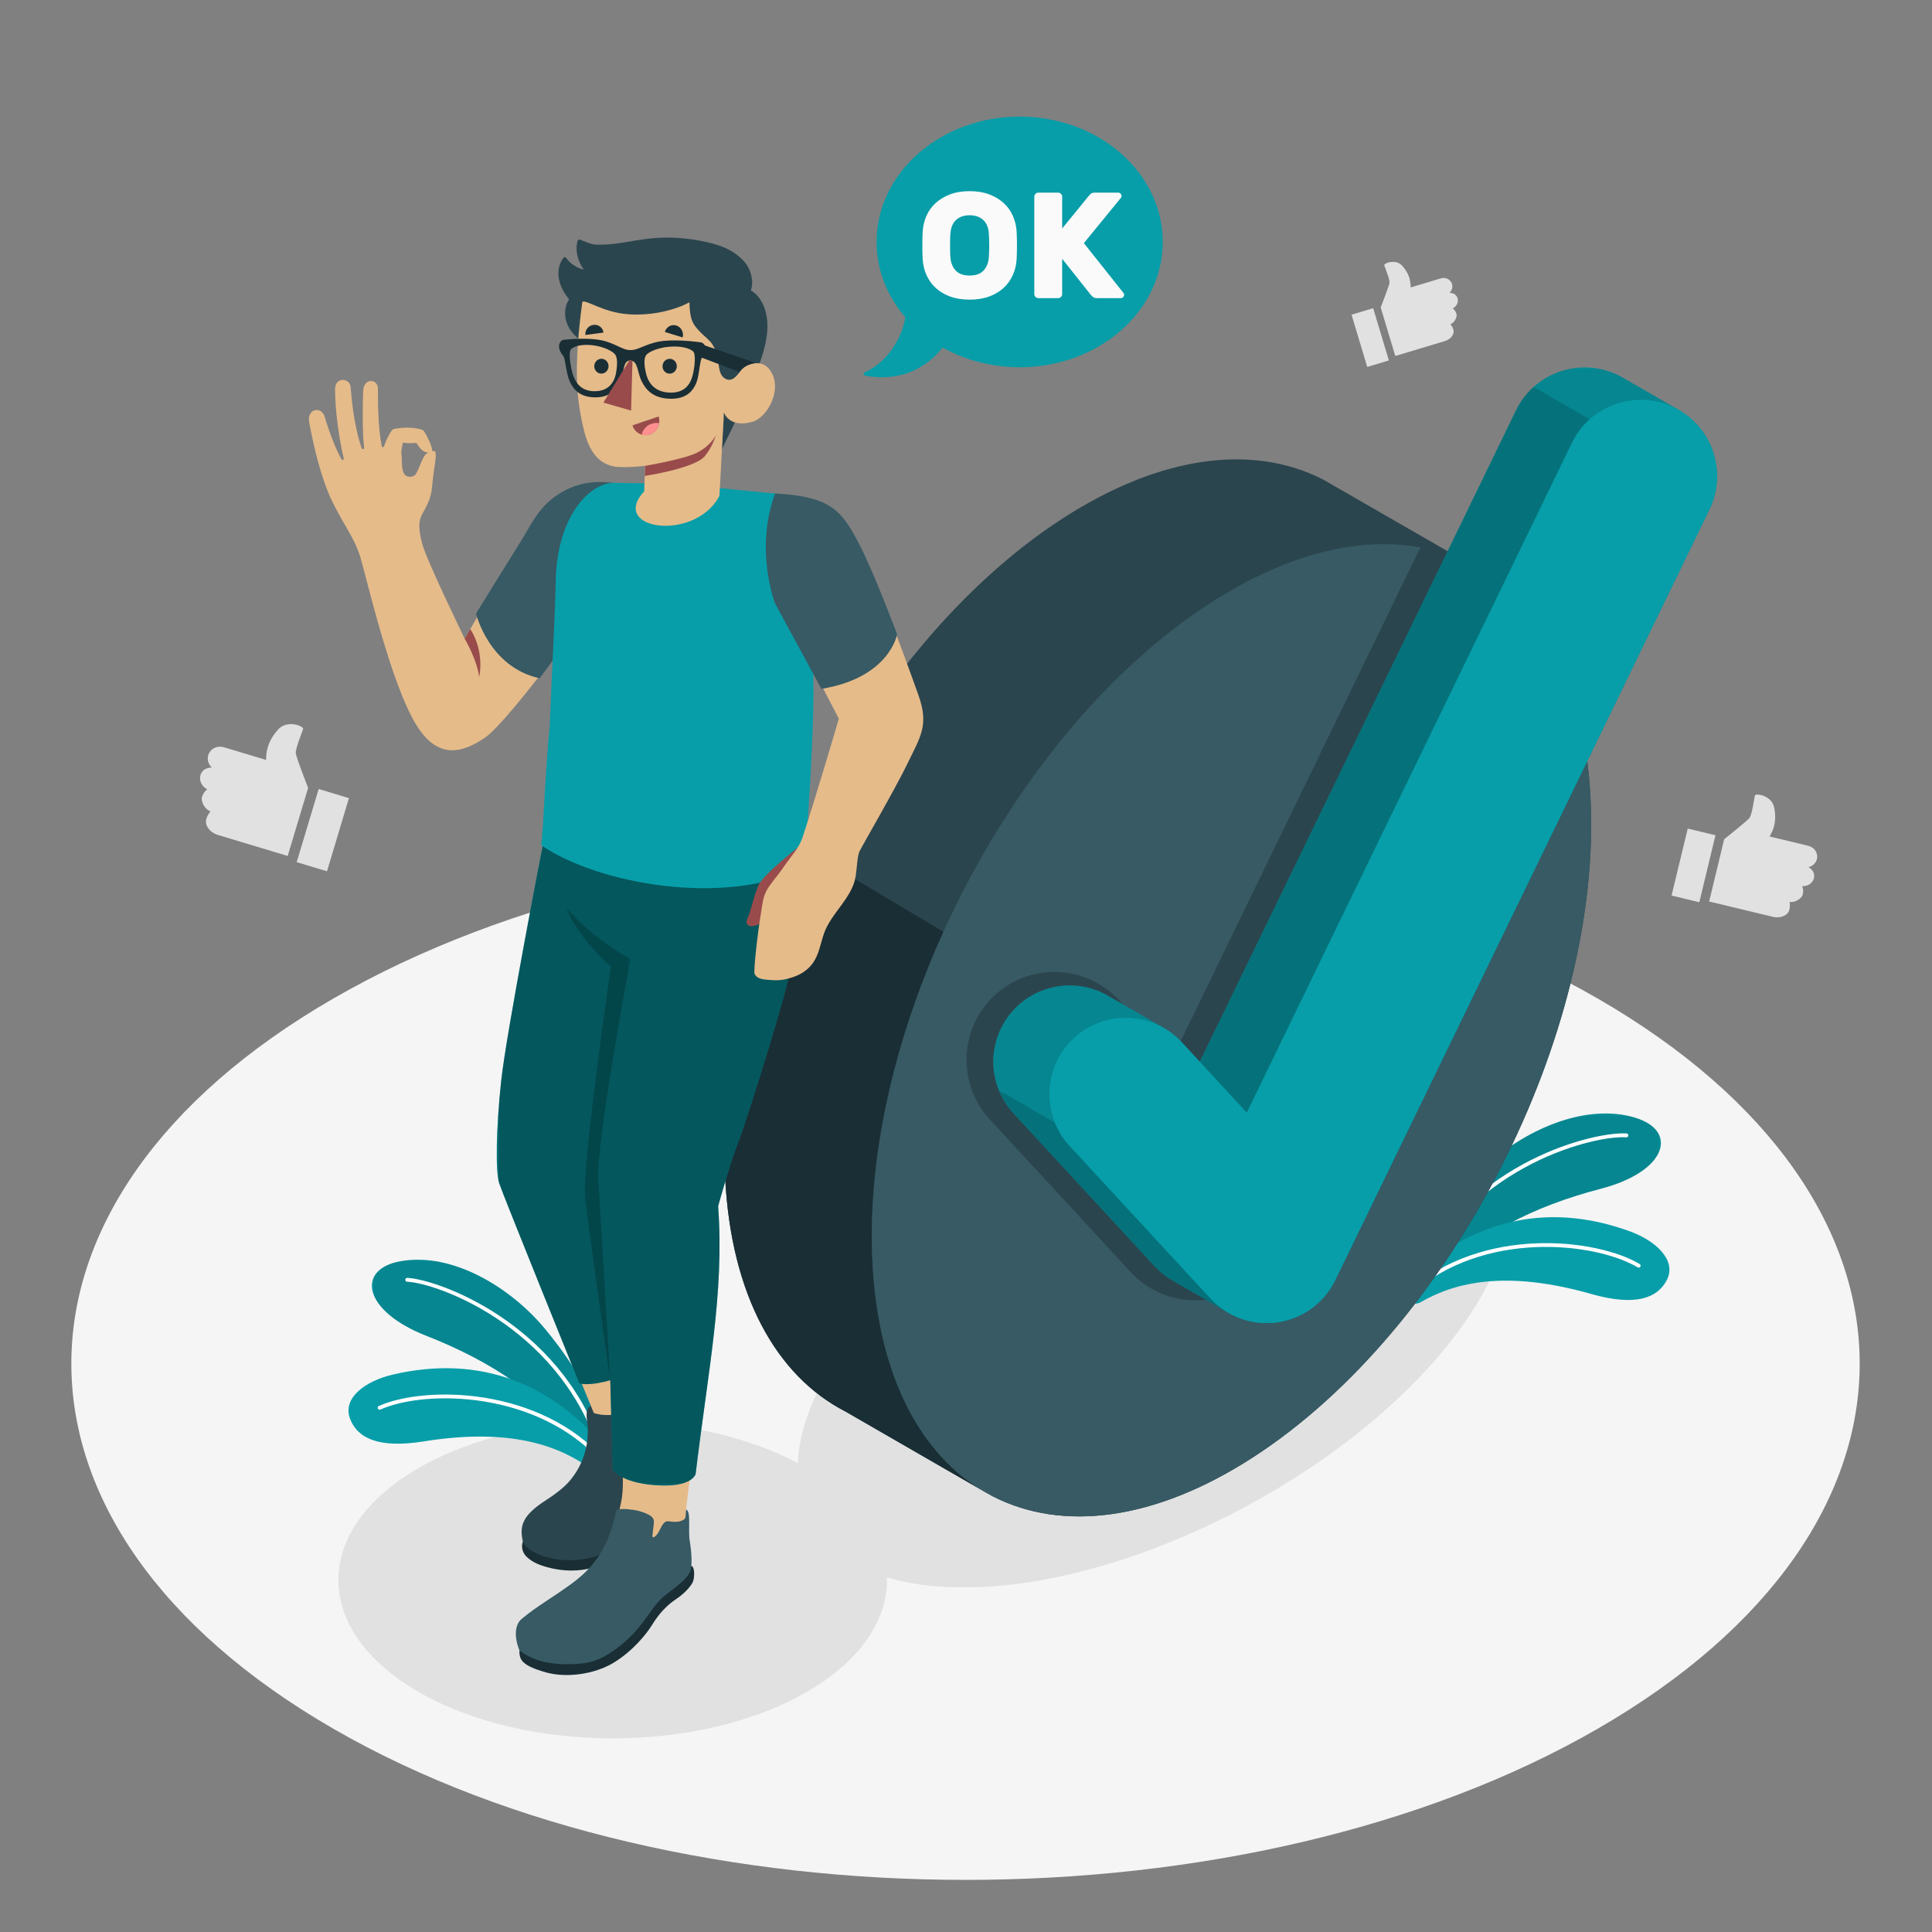 <?xml version="1.0" encoding="UTF-8"?> <svg xmlns="http://www.w3.org/2000/svg" width="667" height="667" viewBox="0 0 667 667" fill="none"><rect x="0" y="0" width="667" height="667" fill="#808080" stroke="none"/> <mask id="mask0_1444_1252" style="mask-type:luminance" maskUnits="userSpaceOnUse" x="0" y="0" width="667" height="667"> <path d="M0 -0.001H666.667V666.666H0V-0.001Z" fill="white"></path> </mask> <g mask="url(#mask0_1444_1252)"> <path d="M115.046 596.805C-5.51 527.201 -5.51 414.351 115.046 344.749C235.602 275.146 431.063 275.146 551.621 344.749C672.177 414.351 672.177 527.201 551.621 596.805C431.063 666.409 235.602 666.409 115.046 596.805Z" fill="#F5F5F5"></path> </g> <mask id="mask1_1444_1252" style="mask-type:luminance" maskUnits="userSpaceOnUse" x="0" y="0" width="667" height="667"> <path d="M0 -0.001H666.667V666.666H0V-0.001Z" fill="white"></path> </mask> <g mask="url(#mask1_1444_1252)"> <path d="M278.497 506.807C315.485 528.163 315.485 562.785 278.497 584.141C241.508 605.497 181.539 605.497 144.551 584.141C107.561 562.787 107.561 528.163 144.551 506.807C181.539 485.452 241.509 485.451 278.497 506.807Z" fill="#E1E1E1"></path> <path d="M460.04 373.567C518.948 371.633 539.156 409.103 505.175 457.262C471.194 505.419 395.892 546.029 336.984 547.963C278.076 549.899 257.87 512.429 291.85 464.27C325.832 416.111 401.132 375.503 460.04 373.567Z" fill="#E1E1E1"></path> </g> <mask id="mask2_1444_1252" style="mask-type:luminance" maskUnits="userSpaceOnUse" x="0" y="0" width="667" height="667"> <path d="M0 -0.001H666.667V666.666H0V-0.001Z" fill="white"></path> </mask> <g mask="url(#mask2_1444_1252)"> <path d="M495.803 442.283C508.939 426.626 529.513 416.423 552.647 410.404C575.489 404.462 579.583 390.408 564.442 385.847C547.278 380.678 525.863 390.179 512.054 403.39C487.989 426.416 484.973 444.039 484.973 444.039L495.803 442.283Z" fill="#079EA9"></path> <mask id="mask3_1444_1252" style="mask-type:luminance" maskUnits="userSpaceOnUse" x="484" y="384" width="90" height="61"> <path d="M484.969 384.415H573.407V444.039H484.969V384.415Z" fill="white"></path> </mask> <g mask="url(#mask3_1444_1252)"> <g opacity="0.15"> <path d="M495.799 442.283C508.935 426.626 529.509 416.423 552.643 410.404C575.485 404.462 579.579 390.408 564.438 385.847C547.274 380.678 525.859 390.179 512.05 403.39C487.985 426.416 484.969 444.039 484.969 444.039L495.799 442.283Z" fill="black"></path> </g> </g> <path d="M489.038 441.369C488.939 441.369 488.84 441.346 488.746 441.301C488.414 441.14 488.278 440.741 488.439 440.41C507.932 400.413 551.07 390.573 561.558 391.314C561.924 391.341 562.199 391.662 562.174 392.029C562.146 392.397 561.806 392.672 561.458 392.645C551.219 391.86 508.831 401.614 489.636 440.994C489.522 441.23 489.284 441.369 489.038 441.369Z" fill="white"></path> <path d="M484.97 446.445C484.97 449.273 488.034 450.986 490.477 449.564C502.689 442.452 520.506 438.525 549.337 446.728C564.665 451.088 572.211 448.172 575.443 441.928C579.035 434.994 571.427 428.296 562.77 425.132C533.266 414.352 506.634 421.712 484.969 443.222L484.97 446.445Z" fill="#079EA9"></path> <path d="M486.647 447.016C486.463 447.016 486.282 446.941 486.15 446.793C485.905 446.518 485.929 446.098 486.203 445.852C511.677 423.082 551.147 427.514 566.085 436.397C566.401 436.584 566.506 436.993 566.317 437.31C566.127 437.626 565.719 437.73 565.402 437.542C550.769 428.841 512.081 424.509 487.091 446.846C486.965 446.96 486.806 447.016 486.647 447.016Z" fill="white"></path> <path d="M199.89 499.538C188.694 482.441 169.467 469.882 147.203 461.177C125.223 452.581 122.815 438.142 138.39 435.399C156.042 432.29 176.187 444.251 188.34 458.999C209.523 484.705 210.438 502.561 210.438 502.561L199.89 499.538Z" fill="#079EA9"></path> <mask id="mask4_1444_1252" style="mask-type:luminance" maskUnits="userSpaceOnUse" x="128" y="434" width="83" height="69"> <path d="M128.398 434.905H210.438V502.561H128.398V434.905Z" fill="white"></path> </mask> <g mask="url(#mask4_1444_1252)"> <g opacity="0.15"> <path d="M199.89 499.538C188.694 482.441 169.467 469.882 147.203 461.177C125.223 452.581 122.815 438.142 138.39 435.399C156.042 432.29 176.187 444.251 188.34 458.999C209.523 484.705 210.438 502.561 210.438 502.561L199.89 499.538Z" fill="black"></path> </g> </g> <path d="M206.715 499.429C206.813 499.441 206.913 499.43 207.013 499.397C207.361 499.275 207.544 498.895 207.423 498.547C192.784 456.53 151.108 441.67 140.607 441.169C140.24 441.151 139.929 441.438 139.911 441.805C139.895 442.173 140.2 442.486 140.548 442.501C150.809 442.929 191.751 457.617 206.164 498.986C206.251 499.234 206.471 499.401 206.715 499.429Z" fill="white"></path> <path d="M210.536 501.749C210.045 505.871 205.381 508.011 201.932 505.699C190.63 498.127 173.788 493.215 146.204 497.637C130.468 500.158 123.32 496.371 120.845 489.79C118.097 482.482 126.442 476.726 135.413 474.607C165.984 467.382 191.56 477.833 210.536 501.749Z" fill="#079EA9"></path> <path d="M208.421 505.32C208.603 505.341 208.793 505.288 208.941 505.157C209.217 504.913 209.242 504.493 208.999 504.216C186.389 478.6 146.671 478.345 130.79 485.402C130.454 485.55 130.302 485.946 130.453 486.282C130.603 486.62 130.997 486.769 131.333 486.621C146.891 479.708 185.819 479.969 207.999 505.098C208.111 505.226 208.262 505.301 208.421 505.32Z" fill="white"></path> </g> <mask id="mask5_1444_1252" style="mask-type:luminance" maskUnits="userSpaceOnUse" x="0" y="0" width="667" height="667"> <path d="M0 -0.001H666.667V666.666H0V-0.001Z" fill="white"></path> </mask> <g mask="url(#mask5_1444_1252)"> <path d="M507.762 194.894L507.767 194.885L507.556 194.777C507.548 194.773 507.542 194.769 507.534 194.765L456.708 165.506C456.691 165.498 456.676 165.49 456.659 165.481L456.363 165.33L456.358 165.342C432.615 153.365 400.932 156.957 366.858 178.99C298.4 223.257 246.235 325.147 250.344 406.566C252.391 447.15 268.039 474.978 291.691 487.211L291.686 487.221L291.896 487.327C291.904 487.331 291.914 487.337 291.922 487.341L342.758 516.606C342.766 516.61 342.774 516.614 342.78 516.617L343.03 516.745L343.035 516.734C366.786 528.749 398.492 525.167 432.596 503.114C501.052 458.847 553.219 356.958 549.111 275.538C547.063 234.955 531.415 207.126 507.762 194.894Z" fill="#2B454E"></path> <path d="M341.03 515.68L291.938 487.337L291.901 487.338L291.673 487.201C268.032 474.937 252.392 447.108 250.348 406.581C248.516 370.269 257.897 329.908 274.874 292.425L275.217 291.604L325.718 321.68C308.704 359.165 299.358 399.524 301.19 435.837C303.196 475.549 318.224 503.038 341.03 515.68Z" fill="#1A2E35"></path> <path d="M432.595 503.114C501.051 458.848 553.217 356.958 549.109 275.538C545.001 194.118 486.175 164.001 417.718 208.269C349.259 252.536 297.095 354.425 301.203 435.845C305.313 517.265 364.138 547.382 432.595 503.114Z" fill="#375A64"></path> <path d="M490.572 188.58L404.774 365.3L386.308 345.285C380.609 339.096 372.489 335.546 364.03 335.546C356.374 335.546 349.054 338.4 343.413 343.586C331.134 354.932 330.369 374.17 341.709 386.472L390.357 439.172C395.742 445.005 403.078 448.453 411.013 448.882C411.573 448.913 412.133 448.928 412.696 448.928C414.146 448.928 415.617 448.822 417.093 448.613C427.045 447.134 435.596 440.861 439.958 431.842L538.358 229.164C528.313 206.69 511.502 192.717 490.572 188.58Z" fill="#2B454E"></path> <path d="M560.248 130.363C559.713 130.055 559.163 129.763 558.599 129.49C545.499 123.158 529.695 128.619 523.372 141.679L414.192 366.56L407.989 359.838C406.143 357.833 404.051 356.185 401.8 354.896C398.543 353.03 384.705 345.014 382.465 343.722C372.764 338.122 360.101 339.177 351.388 347.189C340.727 357.038 340.064 373.744 349.908 384.422L398.556 437.122C400.407 439.128 402.525 440.802 404.837 442.118C408.012 443.925 421.803 451.92 424.059 453.229C427.616 455.294 431.637 456.504 435.853 456.732C437.592 456.826 439.336 456.754 441.128 456.5C449.768 455.216 457.199 449.768 460.984 441.94L590.148 175.897C596.213 163.378 591.48 148.381 579.629 141.553C579.089 141.242 563.697 132.347 560.248 130.363Z" fill="#079EA9"></path> <mask id="mask6_1444_1252" style="mask-type:luminance" maskUnits="userSpaceOnUse" x="342" y="126" width="251" height="331"> <path d="M342.938 126.851H592.789V456.77H342.938V126.851Z" fill="white"></path> </mask> <g mask="url(#mask6_1444_1252)"> <g opacity="0.15"> <path d="M560.248 130.362C559.713 130.054 559.163 129.762 558.599 129.488C545.499 123.156 529.695 128.618 523.372 141.678L414.192 366.558L407.989 359.836C406.143 357.831 404.051 356.183 401.8 354.894C398.543 353.028 384.705 345.012 382.465 343.72C372.764 338.12 360.101 339.175 351.388 347.187C340.727 357.036 340.064 373.742 349.908 384.42L398.556 437.12C400.407 439.126 402.525 440.8 404.837 442.116C408.012 443.923 421.803 451.918 424.059 453.227C427.616 455.292 431.637 456.502 435.853 456.73C437.592 456.824 439.336 456.752 441.128 456.498C449.768 455.214 457.199 449.766 460.984 441.938L590.148 175.895C596.213 163.376 591.48 148.379 579.629 141.551C579.089 141.24 563.697 132.346 560.248 130.362Z" fill="black"></path> </g> </g> <mask id="mask7_1444_1252" style="mask-type:luminance" maskUnits="userSpaceOnUse" x="344" y="376" width="81" height="78"> <path d="M344.875 376.417H424.055V453.227H344.875V376.417Z" fill="white"></path> </mask> <g mask="url(#mask7_1444_1252)"> <g opacity="0.15"> <path d="M424.056 453.227C421.808 451.923 408.015 443.927 404.835 442.113C402.527 440.797 400.403 439.121 398.552 437.123L349.904 384.425C347.695 382.017 346.03 379.285 344.875 376.417L364.22 387.58C365.363 390.46 367.051 393.192 369.274 395.601L417.922 448.297C419.736 450.259 421.798 451.911 424.056 453.227Z" fill="black"></path> </g> </g> <mask id="mask8_1444_1252" style="mask-type:luminance" maskUnits="userSpaceOnUse" x="414" y="133" width="135" height="252"> <path d="M414.195 133.572H548.841V384.164H414.195V133.572Z" fill="white"></path> </mask> <g mask="url(#mask8_1444_1252)"> <g opacity="0.15"> <path d="M548.842 144.747C546.358 146.957 544.271 149.689 542.733 152.855L430.437 384.164L414.195 366.557L523.374 141.68C524.902 138.501 527.013 135.781 529.495 133.572L548.842 144.747Z" fill="black"></path> </g> </g> <path d="M577.961 140.67C564.861 134.337 549.056 139.8 542.733 152.86L430.435 384.165L407.988 359.838C398.18 349.185 381.475 348.508 370.751 358.369C360.091 368.218 359.427 384.922 369.271 395.602L417.919 448.302C422.592 453.364 428.961 456.36 435.851 456.732C437.591 456.826 439.335 456.754 441.127 456.5C449.767 455.216 457.197 449.768 460.983 441.94L590.147 175.897C596.488 162.806 591.024 147.005 577.961 140.67Z" fill="#079EA9"></path> </g> <mask id="mask9_1444_1252" style="mask-type:luminance" maskUnits="userSpaceOnUse" x="0" y="0" width="667" height="667"> <path d="M0 -0.001H666.667V666.666H0V-0.001Z" fill="white"></path> </mask> <g mask="url(#mask9_1444_1252)"> <path d="M209.635 166.649C199.466 166.649 192.499 169.297 185.277 179.586C178.651 189.024 160.423 220.489 160.423 220.489C160.423 220.489 147.131 193.136 145.75 187.68C144.369 182.224 144.491 179.801 145.805 177.432C147.422 174.513 148.865 171.956 149.171 168.05C149.687 161.5 151.295 155.886 149.825 155.7C145.751 155.466 145.598 160.689 143.461 163.777C142.699 164.878 140.205 165.04 139.363 163.328C138.465 161.501 138.949 158.505 138.513 156.345C138.707 154.478 138.877 153.873 139.089 152.78C140.235 153.046 141.903 153.078 143.755 152.91C145.513 155.672 146.719 156.834 149.171 155.712C149.495 155.194 148.118 151.653 146.525 149.1C146.273 148.697 145.889 148.389 145.43 148.262C142.966 147.582 140.171 147.416 136.387 148.014C135.941 148.085 135.481 148.284 135.229 148.658C133.817 150.753 132.97 152.872 132.626 153.949C132.445 154.517 131.919 154.504 131.787 154.01C130.487 147.572 130.469 138.429 130.469 134.141C130.469 130.773 125.539 130.244 125.367 135.069C125.191 140.012 125.063 149.161 125.701 154.5C125.777 155.081 125.119 155.36 124.881 154.722C124.023 152.434 121.93 145.546 121.051 133.654C120.817 130.46 115.643 129.932 115.682 134.428C115.787 146.748 118.643 158.106 118.643 158.106C118.794 158.67 118.283 159.164 117.893 158.525C116.171 155.71 113.466 148.724 112.098 143.916C110.999 140.058 105.843 141.037 106.746 145.846C108.362 154.476 110.923 165.392 114.738 173.186C118.819 181.522 122.35 185.692 124.37 192.24C126.391 198.789 134.787 235.872 143.757 250.324C150.785 261.648 158.827 260.606 167.474 254.633C176.122 248.66 207.046 205.574 207.046 205.574L209.635 166.649Z" fill="#E5BB8A"></path> <path d="M160.422 220.489C160.422 220.489 164.759 227.843 165.419 233.717C165.419 233.717 167.514 225.306 162.362 217.157L160.422 220.489Z" fill="#994B4B"></path> <path d="M211.796 166.681C206.623 166.149 200.191 165.971 193.007 170.487C185.821 175.003 183.328 181.307 179.852 186.811C176.375 192.315 164.34 211.827 164.34 211.827C164.34 211.827 168.752 230.348 186.308 234.164L212.587 198.505L211.796 166.681Z" fill="#375A64"></path> <path d="M235.364 492.304C236.646 492.14 238.464 496.681 238.49 498.164C238.515 499.646 237.03 502.832 235.062 505.816C233.095 508.8 230.37 512.494 228.602 517.317C227.095 521.425 225.703 524.118 221.51 529.496C216.836 535.488 205.884 545.505 189.238 541.142C185.175 540.078 183.143 538.797 181.672 537.32C180.431 536.073 179.842 534.05 180.508 532.228L235.364 492.304Z" fill="#1A2E35"></path> <path d="M202.674 487.109C202.66 487.156 202.648 487.204 202.638 487.25C202.35 488.474 202.592 489.75 202.748 490.998C203.292 495.376 202.71 499.886 201.07 503.981C199.968 506.733 198.391 509.293 196.438 511.522C194.45 513.792 191.196 516.192 188.659 517.81C180.226 523.193 179.32 526.79 180.508 532.226C183.328 538.56 202.444 542.414 213.432 532.981C217.726 529.294 220.983 526.056 223.891 518.76C225.935 513.629 227.463 510.722 229.434 507.026C231.563 503.032 235.592 498.518 235.71 494.396C235.774 492.132 233.532 487.918 231.354 484.449C229.356 481.265 227.296 478.237 225.498 478.592L225.994 480.392C224.496 481.949 222.32 482.53 221.007 484.358C219.387 486.612 219.446 489.641 218.438 492.228C218.34 492.477 218.203 492.749 217.948 492.828C217.676 492.912 217.38 492.721 217.247 492.47C217.112 492.218 217.1 491.922 217.092 491.638C217.054 490.345 217.014 489.052 216.975 487.758C216.951 487.017 216.904 486.212 216.414 485.656C215.374 484.48 212.808 484.618 211.384 484.561C209.432 484.481 207.574 484.785 205.64 484.906C204.923 484.952 204.383 484.909 203.771 485.4C203.238 485.828 202.858 486.452 202.674 487.109Z" fill="#2B454E"></path> <path d="M174.426 409.593C178.869 424.19 199.623 474.731 200.871 477.773C202.119 480.813 205.001 487.803 205.001 487.803C205.001 487.803 208.391 489.199 213.431 488.155C213.867 492.997 214.598 500.586 214.887 504.417C214.982 508.857 215.369 514.341 214.414 518.729C213.599 522.467 212.658 526.385 211.953 530.13C211.641 531.789 211.33 533.447 211.081 535.117C210.815 536.881 210.643 538.787 211.498 540.355C211.897 541.089 212.498 541.694 213.143 542.226C216.021 544.593 219.89 545.598 223.605 545.295C225.567 545.135 227.546 544.607 229.147 543.459C232.371 541.147 233.509 537.134 235.15 533.722C236.933 530.021 236.354 529.615 236.505 525.651C236.611 522.879 237.381 515.837 238.49 508.479C239.599 501.122 244.374 475.254 246.665 449.477C248.25 431.631 246.665 415.079 246.665 415.079C264.878 365.597 272.989 336.179 275.37 319.743C277.789 303.049 276.63 297.109 276.323 287.499L187.751 289.631C180.629 335.41 168.466 390.013 174.426 409.593Z" fill="#E5BB8A"></path> <path d="M173.041 373.049C174.865 356.223 187.45 291.541 187.45 291.541H276.684C276.684 291.541 277.248 303.959 277.086 309.66C276.925 315.361 275.096 325.791 271.9 338.968C268.705 352.145 256.905 389.483 254.625 394.995C252.345 400.505 247.928 416.423 247.928 416.423C250.116 446.349 244.426 473.2 240.158 508.888C240.158 508.888 238.924 513.709 226.277 512.753C213.988 511.827 211.509 507.296 211.509 507.296L210.685 476.501C210.685 476.501 203.965 478.563 200.021 477.62C200.021 477.62 173.608 412.416 172.332 408.488C171.054 404.56 171.216 389.876 173.041 373.049Z" fill="#079EA9"></path> <mask id="mask10_1444_1252" style="mask-type:luminance" maskUnits="userSpaceOnUse" x="171" y="291" width="107" height="222"> <path d="M171.5 291.542H277.116V512.881H171.5V291.542Z" fill="white"></path> </mask> <g mask="url(#mask10_1444_1252)"> <g opacity="0.45"> <path d="M173.041 373.051C174.865 356.225 187.45 291.543 187.45 291.543H276.684C276.684 291.543 277.248 303.961 277.086 309.662C276.925 315.363 275.096 325.793 271.9 338.97C268.705 352.147 256.905 389.485 254.625 394.997C252.345 400.507 247.928 416.425 247.928 416.425C250.116 446.351 244.426 473.202 240.158 508.89C240.158 508.89 238.924 513.711 226.277 512.755C213.988 511.829 211.509 507.298 211.509 507.298L210.685 476.503C210.685 476.503 203.965 478.565 200.021 477.622C200.021 477.622 173.608 412.418 172.332 408.49C171.054 404.562 171.216 389.878 173.041 373.051Z" fill="black"></path> </g> </g> <mask id="mask11_1444_1252" style="mask-type:luminance" maskUnits="userSpaceOnUse" x="195" y="313" width="23" height="164"> <path d="M195.441 313.25H217.689V476.506H195.441V313.25Z" fill="white"></path> </mask> <g mask="url(#mask11_1444_1252)"> <g opacity="0.2"> <path d="M210.885 333.708C198.251 322.314 195.441 313.25 195.441 313.25C204.857 324.366 217.691 331.08 217.691 331.08C217.691 331.08 205.692 394.441 206.565 407.469C207.437 420.497 210.685 476.502 210.685 476.502C210.709 477.041 202.177 417.27 201.936 412.493C201.299 399.913 210.885 333.708 210.885 333.708Z" fill="black"></path> </g> </g> <path d="M238.7 540.619C239.945 540.975 239.788 544.685 239.228 546.061C238.667 547.436 236.449 550.067 233.461 552.039C230.475 554.011 227.695 556.772 225 561.153C223.087 564.267 218.259 570.192 211.733 574.104C205.207 578.016 195.561 579.383 188.397 577.348C180.027 574.971 179.247 572.92 179.325 569.761L238.7 540.619Z" fill="#1A2E35"></path> <path d="M212.797 521.231C210.603 531.949 206.775 539.729 197.899 546.325C190.843 551.567 185.713 554.234 180.084 558.922C177.685 560.919 177.484 565.175 179.323 569.761C183.128 572.818 188.541 574.567 195.813 574.557C203.939 574.543 207.067 573.11 211.731 569.918C214.416 568.079 216.273 566.401 218.1 564.567C222.004 560.649 224.725 555.814 227.544 552.707C230.363 549.602 236.457 546.431 238.191 542.682C239.141 540.622 238.739 535.861 238.101 531.807C237.516 528.09 238.656 521.558 236.86 521.175C236.9 521.183 236.617 523.837 236.617 523.837C236.469 524.441 236.095 524.746 234.836 525.181C233.996 525.471 232.281 525.429 231.404 525.283C230.379 525.113 229.793 525.127 229.109 525.933C227.907 527.35 227.587 529.345 226.044 530.517C225.936 530.599 225.82 530.677 225.687 530.706C225.555 530.735 225.401 530.705 225.315 530.601C225.219 530.483 225.231 530.314 225.247 530.163L225.692 526.177C225.737 525.777 225.783 525.37 225.725 524.97C225.621 524.229 225.059 523.595 224.437 523.217C223.351 522.555 222.077 522.071 220.855 521.73C219.559 521.367 218.221 521.174 216.883 521.051C215.533 520.929 214.128 520.903 212.797 521.231Z" fill="#375A64"></path> <path d="M268.621 170.489C268.621 170.489 272.297 175.538 275.239 185.925C275.239 185.925 280.843 209.673 280.843 237.817C280.843 261.369 277.665 299.545 277.665 299.545C250.323 313.251 206.215 305.146 186.805 291.781C187.59 287.537 188.257 265.246 189.783 250.541C190.817 225.31 191.667 212.089 191.846 200.867C192.202 178.438 203.366 166.855 211.797 166.683L233.209 167.018L268.621 170.489Z" fill="#079EA9"></path> <path d="M275.369 292.621C271.305 295.968 263.321 302.399 261.861 305.637C260.189 309.347 259.149 314.929 258.062 317.085C256.976 319.241 258.644 320.249 260.984 319.496C263.326 318.744 264.737 316.741 266.546 311.892C268.354 307.041 273.397 303.243 273.397 303.243L275.369 292.621Z" fill="#994B4B"></path> <path d="M260.521 336.27C261.492 338.146 263.767 338.154 265.871 338.325C268.867 338.567 270.559 338.357 273.429 337.465C276.3 336.574 278.977 334.873 280.697 332.407C282.752 329.458 283.275 325.746 284.447 322.35C286.909 315.21 294.217 310.071 295.408 302.51C295.9 299.382 295.904 295.709 296.791 293.769C297.312 292.627 309.324 271.943 313.607 262.986C317.724 254.375 320.803 250.325 317.072 239.97C313.34 229.617 300.624 193.21 291.632 180.558C286.531 173.381 278.436 171.338 268.62 170.487C261.156 189.939 269.845 210.026 269.845 210.026L289.595 248.129C289.595 248.129 281.916 274.367 277.117 288.959C275.784 293.013 273.089 295.517 270.061 300.01C268.747 301.961 265.721 305.377 264.647 307.469C263.263 310.165 263.299 311.89 262.649 315.665C261.615 321.681 260.059 335.377 260.521 336.27Z" fill="#E5BB8A"></path> <path d="M267.568 170.385C272.726 170.592 280.139 171.464 284.574 173.702C289.008 175.941 292.074 178.708 297.178 188.917C302.282 199.128 309.712 218.969 309.712 218.969C309.712 218.969 307.246 233.941 283.571 237.826L267.568 208.322C267.568 208.322 260.436 189.94 267.568 170.385Z" fill="#375A64"></path> <path d="M206.056 122.729C206.828 123.854 207.256 125.391 207.866 126.621C208.723 128.351 209.583 130.106 210.859 131.575C213.927 135.11 218.243 137.699 222.166 140.201C224.548 141.722 227.266 143.15 230.178 142.733C233.132 142.31 236.327 142.95 239.335 143.219C242.832 143.534 246.33 143.846 249.826 144.159L249.234 155.191C249.234 155.191 250.534 152.267 252.312 148.778C253.839 145.781 260.211 130.557 260.235 130.499C263.391 122.957 267.144 112.907 263.364 104.983C262.474 103.114 261.151 101.371 259.262 100.281C259.642 98.826 259.762 97.813 259.608 96.525C259.1 92.259 256.931 89.822 254.038 87.693C251.143 85.563 247.643 84.422 244.142 83.618C239.451 82.538 234.636 82.006 229.823 82.025C225.034 82.042 220.474 82.845 215.774 83.638C213.186 84.074 210.574 84.425 207.946 84.454C206.842 84.467 205.618 84.539 204.556 84.293C203.179 83.973 201.799 83.297 200.467 82.817C200.231 82.731 199.962 82.647 199.736 82.757C199.507 82.87 199.408 83.141 199.342 83.386C198.499 86.471 199.558 90.479 201.52 93.005C200.72 92.902 200.099 92.631 199.786 92.501C199.138 92.23 198.578 91.857 197.986 91.487C196.922 90.823 196.27 90.051 195.455 89.074C195.342 88.938 195.214 88.793 195.039 88.762C194.775 88.715 194.55 88.946 194.391 89.162C192.871 91.238 192.492 94.009 193.004 96.531C193.518 99.053 194.851 101.347 196.474 103.343C194.731 105.933 194.704 109.454 196 112.291C196.576 113.551 197.392 114.691 198.358 115.681C199.552 116.907 200.972 117.91 202.231 119.051C203.518 120.218 205.064 121.283 206.056 122.729Z" fill="#2B454E"></path> <path d="M238.014 104.357C238.044 107.297 238.458 109.35 238.769 110.256C239.389 112.064 240.425 113.257 241.746 114.64C243.101 116.057 244.781 117.186 245.876 118.813C247.368 121.033 247.882 123.894 248.197 126.492C248.388 128.072 248.872 129.794 250.225 130.63C253.077 132.394 254.786 128.973 256.308 127.296C258.27 125.481 264.088 123.269 266.78 129.453C269.569 135.858 264.429 144.34 259.746 145.644C251.676 147.892 249.924 142.401 249.924 142.401L248.377 171.201C243.82 179.83 233.128 182.57 226.101 181.197C220.037 180.012 216.704 175.762 222.408 169.594L222.716 160.824C222.716 160.824 215.44 161.688 211.926 161.026C206.08 159.928 203.181 154.96 201.605 148.542C199.074 138.234 197.918 127.4 201.046 104.19C202.484 103.4 208.252 107.894 216.984 108.496C225.657 109.096 233.661 106.764 238.014 104.357Z" fill="#E5BB8A"></path> <path d="M222.715 160.823C222.715 160.823 235.916 158.607 240.582 156.319C243.704 154.787 246.324 152.042 247.124 150.253C247.124 150.253 246.139 154.117 243.283 157.533C239.79 161.711 222.602 164.312 222.602 164.312L222.715 160.823Z" fill="#994B4B"></path> <path d="M229.531 114.612L235.677 116.492C236.155 114.74 235.169 112.899 233.471 112.379C231.774 111.86 230.01 112.86 229.531 114.612Z" fill="#1A2E35"></path> <path d="M227.394 143.786L218.348 146.849C219.149 149.44 221.825 150.854 224.322 150.009C226.821 149.162 228.197 146.377 227.394 143.786Z" fill="#994B4B"></path> <path d="M226.664 146.001C224.164 146.001 222.083 147.726 221.504 150.048C222.395 150.321 223.371 150.332 224.323 150.009C226.079 149.416 227.259 147.858 227.54 146.089C227.253 146.041 226.964 146.001 226.664 146.001Z" fill="#FF9090"></path> <path d="M202.096 115.645L208.338 114.822C208.152 113.125 206.604 111.933 204.88 112.159C203.158 112.386 201.911 113.947 202.096 115.645Z" fill="#1A2E35"></path> <path d="M240.535 118.31L261.155 125.377C261.155 125.377 257.924 125.115 255.214 128.393L240.608 122.846L240.535 118.31Z" fill="#1A2E35"></path> <path d="M205.166 126.353C205.119 127.767 206.186 128.945 207.547 128.985C208.907 129.025 210.048 127.913 210.094 126.499C210.139 125.085 209.074 123.907 207.714 123.865C206.352 123.825 205.212 124.939 205.166 126.353Z" fill="#1A2E35"></path> <path d="M228.732 126.366C228.687 127.779 229.753 128.958 231.113 128.999C232.475 129.038 233.615 127.926 233.66 126.512C233.707 125.098 232.64 123.919 231.28 123.879C229.919 123.838 228.779 124.951 228.732 126.366Z" fill="#1A2E35"></path> <path d="M197.179 120.509C197.422 120.277 197.778 120.04 198.253 119.829C198.282 119.815 198.307 119.804 198.338 119.792C198.483 119.725 198.641 119.664 198.813 119.605C198.903 119.575 199.003 119.54 199.102 119.512C199.179 119.489 199.263 119.463 199.345 119.445C199.399 119.427 199.455 119.416 199.506 119.403C199.527 119.395 199.55 119.391 199.569 119.388C199.646 119.368 199.726 119.349 199.807 119.332C200.119 119.263 200.457 119.207 200.818 119.165C200.994 119.143 201.178 119.123 201.366 119.112C201.473 119.101 201.583 119.096 201.698 119.089C201.782 119.083 201.867 119.08 201.953 119.077C202.178 119.072 202.413 119.067 202.653 119.071C202.738 119.071 202.822 119.072 202.911 119.075C202.989 119.076 203.07 119.079 203.151 119.083C203.779 119.107 204.455 119.168 205.177 119.273C208.311 119.727 211.583 121.179 212.437 122.465C213.29 123.753 213.098 126.429 212.689 128.724C212.606 129.177 212.485 129.704 212.293 130.26C212.283 130.297 212.266 130.339 212.253 130.38C212.235 130.431 212.217 130.483 212.197 130.536C212.182 130.571 212.171 130.604 212.157 130.64C212.133 130.703 212.109 130.764 212.081 130.824C212.027 130.953 211.971 131.079 211.911 131.204C211.862 131.311 211.806 131.421 211.749 131.528C211.727 131.568 211.706 131.607 211.685 131.643C211.646 131.712 211.602 131.787 211.557 131.861C211.521 131.921 211.482 131.984 211.438 132.048C211.434 132.057 211.427 132.068 211.421 132.079C210.33 133.749 208.383 135.189 204.895 135.06C203.581 135.017 202.494 134.723 201.606 134.271C198.493 132.688 197.697 129.188 197.327 127.565C196.859 125.487 196.25 121.404 197.179 120.509ZM223.027 122.66C223.267 122.305 223.722 121.939 224.326 121.599C224.401 121.551 224.478 121.509 224.561 121.468C224.603 121.443 224.646 121.423 224.689 121.4C224.891 121.296 225.106 121.192 225.333 121.096C225.521 121.013 225.721 120.932 225.927 120.853C226.526 120.621 227.189 120.415 227.875 120.24C228.13 120.176 228.389 120.113 228.651 120.06C229.311 119.916 229.983 119.812 230.657 119.743C230.818 119.725 230.977 119.711 231.125 119.705C235.519 119.348 238.262 120.384 239.259 121.287C240.293 122.221 239.826 126.28 239.407 128.343C239.397 128.393 239.386 128.444 239.375 128.495C239.365 128.545 239.353 128.6 239.343 128.655C239.293 128.904 239.233 129.187 239.155 129.487C239.111 129.653 239.063 129.827 239.013 130.004C239.009 130.012 239.009 130.019 239.005 130.025C238.925 130.303 238.827 130.591 238.711 130.885V130.889C238.674 130.985 238.633 131.087 238.591 131.184C238.569 131.24 238.542 131.299 238.513 131.36C238.486 131.425 238.455 131.489 238.421 131.556C238.383 131.637 238.342 131.721 238.299 131.801C238.255 131.895 238.206 131.985 238.153 132.075C238.099 132.172 238.042 132.267 237.977 132.367C237.919 132.461 237.854 132.56 237.786 132.657C236.695 134.235 234.85 135.564 231.643 135.555C228.471 135.548 226.45 134.456 225.154 133.081L225.151 133.08C223.867 131.708 223.297 130.059 223.023 128.916C222.483 126.603 222.17 123.913 223.027 122.66ZM193.003 119.805C193.095 121.059 193.894 122.224 194.305 122.711C194.521 122.968 194.721 123.308 194.827 123.747C195.309 125.729 195.718 129.487 196.659 131.597C197.603 133.707 199.573 137.049 205.109 137.176C206.186 137.204 207.141 137.116 207.985 136.935C208.058 136.921 208.131 136.903 208.202 136.888C209.097 136.679 209.869 136.361 210.539 135.967C210.586 135.939 210.634 135.911 210.678 135.88C210.746 135.841 210.813 135.799 210.878 135.755C210.935 135.716 210.994 135.676 211.129 135.58C211.209 135.524 211.285 135.467 211.361 135.405C211.449 135.339 211.531 135.271 211.615 135.199C211.698 135.131 211.778 135.06 211.858 134.983C212.017 134.837 212.165 134.685 212.309 134.525C213.127 133.636 213.718 132.593 214.186 131.54C215.405 128.796 215.09 124.956 217.095 124.512C217.17 124.496 217.251 124.483 217.335 124.477C217.418 124.468 217.503 124.467 217.595 124.467C220.321 124.507 220.018 128.689 221.543 131.675C223.066 134.665 225.589 137.581 231.502 137.664C231.766 137.669 232.022 137.664 232.266 137.657C232.475 137.648 232.679 137.637 232.877 137.616C233.385 137.58 233.861 137.508 234.299 137.415C234.454 137.38 234.602 137.348 234.747 137.311C234.893 137.273 235.038 137.229 235.175 137.189C235.265 137.165 235.355 137.135 235.446 137.103C236.049 136.895 236.575 136.641 237.046 136.351C237.234 136.233 237.409 136.115 237.583 135.988C237.921 135.739 238.219 135.476 238.51 135.176C239.397 134.255 239.931 133.235 240.301 132.403C241.219 130.329 241.459 126.572 241.917 124.617C242.038 124.097 242.199 123.736 242.369 123.485C242.751 122.92 243.665 121.936 243.701 120.68C243.735 119.425 242.851 118.332 242.053 118.216C241.59 118.148 241.103 118.084 240.603 118.023C235.937 117.459 229.85 117.209 226.211 118.196C221.647 119.444 220.065 120.905 217.519 120.871C215.139 120.815 213.595 119.297 209.271 117.885C205.821 116.764 200.133 116.797 195.79 117.195C195.323 117.236 194.874 117.284 194.443 117.335C193.701 117.424 192.913 118.551 193.003 119.805Z" fill="#1A2E35"></path> <path d="M218.348 124.614L217.882 141.754L208.316 138.993L217.232 124.471C217.646 124.43 218.012 124.49 218.348 124.614Z" fill="#994B4B"></path> </g> <mask id="mask12_1444_1252" style="mask-type:luminance" maskUnits="userSpaceOnUse" x="0" y="0" width="667" height="667"> <path d="M0 -0.001H666.667V666.666H0V-0.001Z" fill="white"></path> </mask> <g mask="url(#mask12_1444_1252)"> <path d="M302.625 83.524C302.625 59.628 324.742 40.254 352.025 40.254C379.309 40.254 401.426 59.628 401.426 83.524C401.426 107.421 379.309 126.793 352.025 126.793C324.742 126.793 302.625 107.421 302.625 83.524Z" fill="#079EA9"></path> <path d="M312.593 108.541C312.322 114.347 307.415 124.717 298.539 128.491C297.982 128.728 298.047 129.533 298.641 129.656C303.489 130.665 316.43 131.885 325.975 119.303L312.593 108.541Z" fill="#079EA9"></path> <path d="M341.367 89.091C341.4 88.465 341.436 87.773 341.471 87.008C341.506 86.247 341.523 85.467 341.523 84.669C341.523 83.871 341.506 83.1 341.471 82.355C341.436 81.608 341.4 80.941 341.367 80.349C341.296 79.484 341.116 78.685 340.822 77.957C340.526 77.229 340.11 76.597 339.572 76.059C339.034 75.521 338.367 75.096 337.568 74.785C336.771 74.472 335.835 74.316 334.76 74.316C333.686 74.316 332.75 74.472 331.952 74.785C331.154 75.096 330.486 75.521 329.948 76.059C329.411 76.597 328.995 77.229 328.7 77.957C328.406 78.685 328.223 79.484 328.154 80.349C328.084 80.941 328.04 81.608 328.024 82.355C328.006 83.1 327.998 83.871 327.998 84.669C327.998 85.467 328.006 86.247 328.024 87.008C328.04 87.773 328.084 88.465 328.154 89.091C328.292 90.825 328.891 92.264 329.948 93.408C331.007 94.553 332.61 95.124 334.76 95.124C336.91 95.124 338.506 94.553 339.547 93.408C340.587 92.264 341.192 90.825 341.367 89.091ZM318.531 80.091C318.635 78.148 319.059 76.319 319.806 74.603C320.55 72.885 321.607 71.395 322.978 70.128C324.348 68.863 326.012 67.857 327.972 67.112C329.931 66.365 332.195 65.993 334.76 65.993C337.291 65.993 339.547 66.365 341.523 67.112C343.5 67.857 345.172 68.863 346.543 70.128C347.912 71.395 348.97 72.885 349.716 74.603C350.462 76.319 350.887 78.148 350.991 80.091C351.06 81.581 351.095 83.143 351.095 84.772C351.095 86.403 351.06 87.928 350.991 89.349C350.887 91.293 350.462 93.121 349.716 94.839C348.97 96.556 347.912 98.056 346.543 99.339C345.172 100.621 343.5 101.627 341.523 102.356C339.547 103.084 337.291 103.449 334.76 103.449C332.195 103.449 329.931 103.084 327.972 102.356C326.012 101.627 324.348 100.621 322.978 99.339C321.607 98.056 320.55 96.556 319.806 94.839C319.059 93.121 318.635 91.293 318.531 89.349C318.46 87.928 318.426 86.403 318.426 84.772C318.426 83.143 318.46 81.581 318.531 80.091Z" fill="#FAFAFA"></path> <path d="M387.927 101.21C388.031 101.348 388.083 101.539 388.083 101.782C388.083 102.094 387.97 102.362 387.745 102.587C387.518 102.814 387.25 102.926 386.939 102.926H378.667C378.181 102.926 377.783 102.822 377.47 102.614C377.158 102.404 376.846 102.111 376.534 101.73L366.702 89.348V101.52C366.702 101.904 366.563 102.234 366.286 102.51C366.009 102.788 365.678 102.926 365.297 102.926H358.482C358.101 102.926 357.771 102.788 357.494 102.51C357.217 102.234 357.078 101.904 357.078 101.52V67.915C357.078 67.534 357.217 67.204 357.494 66.927C357.771 66.65 358.101 66.511 358.482 66.511H365.297C365.678 66.511 366.009 66.65 366.286 66.927C366.563 67.204 366.702 67.534 366.702 67.915V78.892L375.858 67.655C376.031 67.447 376.257 67.204 376.534 66.927C376.811 66.65 377.279 66.511 377.939 66.511H386.054C386.366 66.511 386.634 66.624 386.861 66.848C387.086 67.074 387.198 67.343 387.198 67.655C387.198 67.899 387.146 68.088 387.042 68.228L374.193 83.938L387.927 101.21Z" fill="#FAFAFA"></path> </g> <path d="M479.488 124.428L472.016 126.678L466.609 108.644L474.071 106.395L479.488 124.428Z" fill="#E1E1E1"></path> <mask id="mask13_1444_1252" style="mask-type:luminance" maskUnits="userSpaceOnUse" x="0" y="0" width="667" height="667"> <path d="M0 -0.001H666.667V666.666H0V-0.001Z" fill="white"></path> </mask> <g mask="url(#mask13_1444_1252)"> <path d="M502.841 108.411C503.132 109.379 502.173 111.463 500.723 111.902C500.723 111.902 501.42 112.636 501.771 113.81C502.201 115.206 501.059 117.084 498.813 117.752C496.58 118.422 481.705 122.9 481.705 122.9L476.672 106.15L476.66 106.148C476.66 106.148 479.564 98.739 479.705 97.624C479.875 96.527 478.14 92.399 477.907 91.623C477.716 90.991 480.437 89.842 482.629 90.724C483.133 90.931 483.612 91.238 484.025 91.69C484.881 92.628 485.524 93.55 485.985 94.499C486.724 95.968 487.028 97.495 487.028 99.23L497.363 96.12C498.225 95.862 498.98 95.936 499.576 96.188C500.497 96.57 501.088 97.359 501.28 97.999C501.756 99.51 500.873 100.67 500.401 101.122C500.401 101.122 502.604 100.94 503.228 103.02C503.579 104.186 502.999 105.726 501.523 106.484C501.523 106.484 502.408 106.964 502.841 108.411Z" fill="#E1E1E1"></path> <path d="M586.671 311.484L577.086 309.179L582.671 286.058L592.246 288.355L586.671 311.484Z" fill="#E1E1E1"></path> <path d="M622.358 308.883C622.058 310.123 619.686 311.787 617.824 311.342C617.824 311.342 618.114 312.589 617.752 314.093C617.33 315.889 614.889 317.211 612.013 316.51C609.149 315.818 590.066 311.23 590.066 311.23L595.244 289.746L595.232 289.738C595.232 289.738 603.12 283.502 603.985 282.375C604.868 281.286 605.604 275.677 605.844 274.681C606.04 273.87 609.741 274.35 611.569 276.709C611.989 277.255 612.317 277.894 612.478 278.651C612.816 280.221 612.929 281.634 612.828 282.966C612.698 285.039 612.056 286.898 610.952 288.791L624.21 291.982C625.317 292.249 626.092 292.81 626.58 293.466C627.344 294.469 627.486 295.707 627.286 296.527C626.842 298.479 625.144 299.183 624.34 299.374C624.34 299.374 626.86 300.581 626.216 303.246C625.854 304.742 624.241 306.053 622.146 305.941C622.146 305.941 622.808 307.027 622.358 308.883Z" fill="#E1E1E1"></path> <path d="M102.43 297.648L112.892 300.799L120.466 275.545L110.018 272.396L102.43 297.648Z" fill="#E1E1E1"></path> <path d="M69.724 275.217C69.317 276.573 70.658 279.49 72.69 280.105C72.69 280.105 71.716 281.136 71.224 282.778C70.621 284.732 72.22 287.362 75.364 288.3C78.493 289.237 99.321 295.508 99.321 295.508L106.37 272.05L106.386 272.049C106.386 272.049 102.321 261.673 102.122 260.112C101.886 258.577 104.316 252.796 104.642 251.708C104.908 250.822 101.097 249.214 98.029 250.449C97.322 250.74 96.652 251.168 96.074 251.801C94.874 253.116 93.976 254.405 93.329 255.737C92.293 257.793 91.869 259.932 91.869 262.36L77.396 258.005C76.188 257.644 75.133 257.746 74.297 258.104C73.006 258.634 72.18 259.741 71.91 260.637C71.245 262.753 72.478 264.378 73.141 265.009C73.141 265.009 70.056 264.756 69.181 267.668C68.693 269.3 69.502 271.457 71.57 272.52C71.57 272.52 70.332 273.19 69.724 275.217Z" fill="#E1E1E1"></path> </g> </svg> 